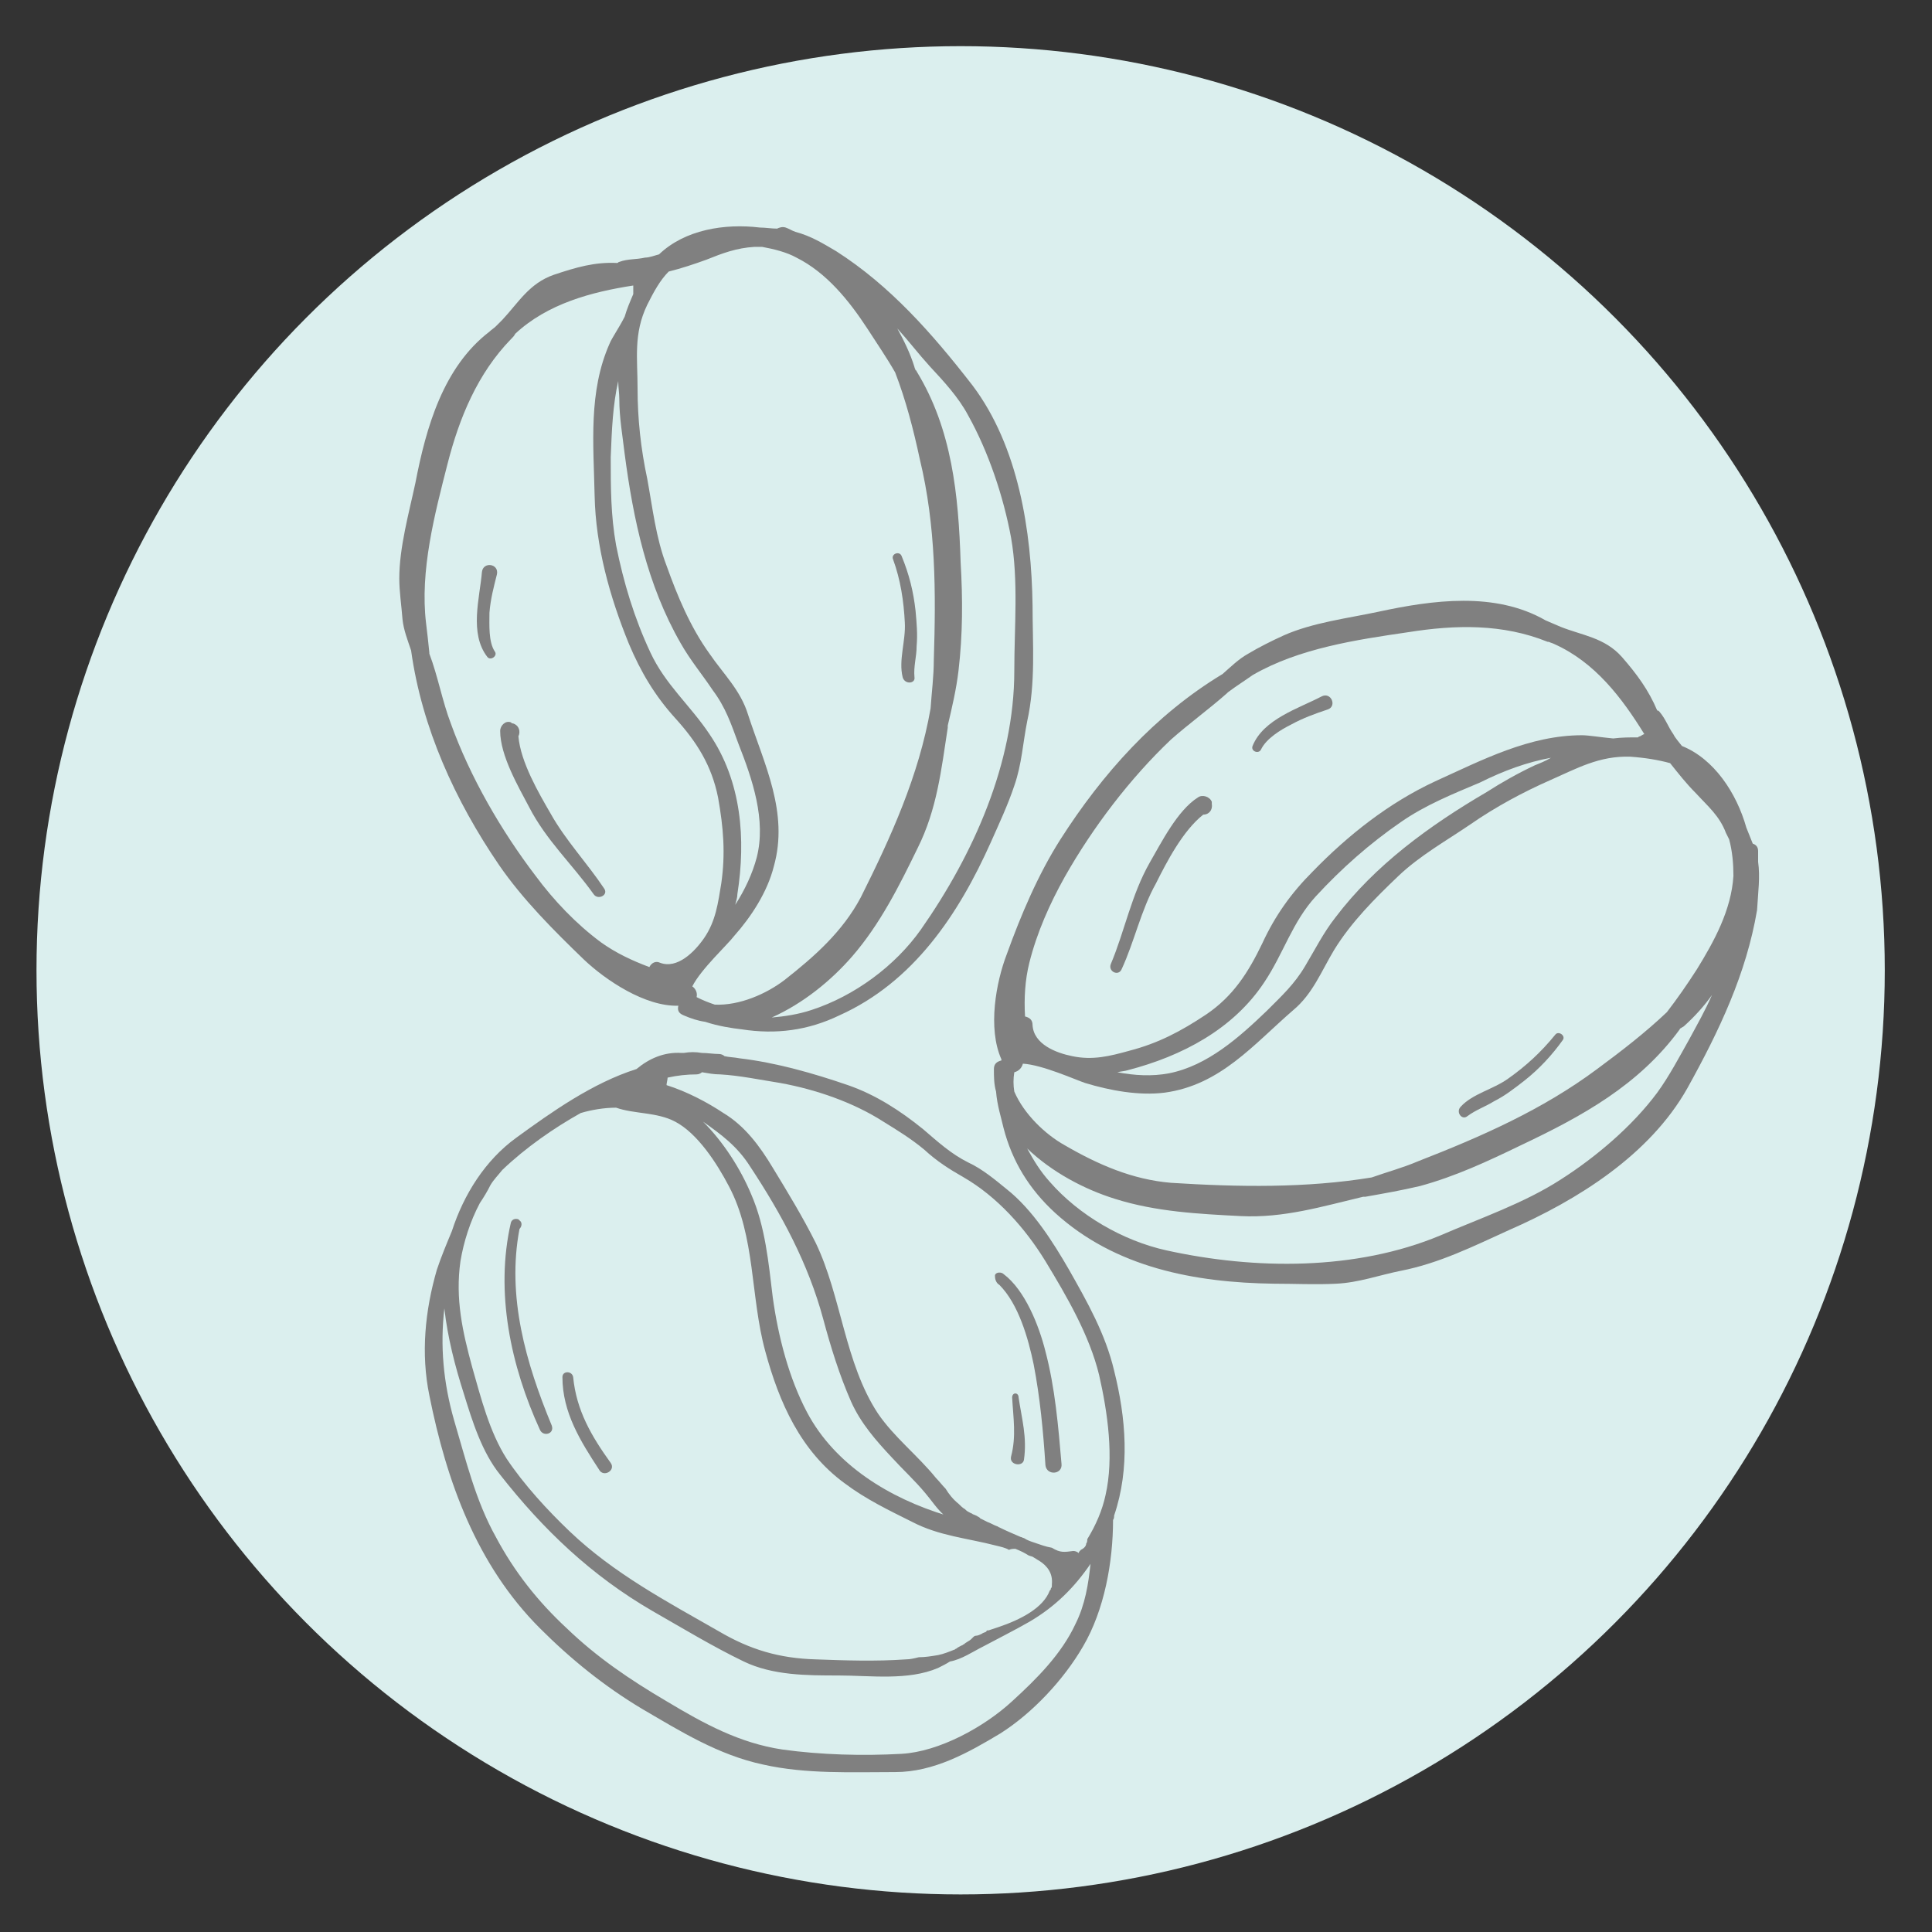 <?xml version="1.0" encoding="utf-8"?>
<!-- Generator: Adobe Illustrator 24.3.0, SVG Export Plug-In . SVG Version: 6.00 Build 0)  -->
<svg version="1.1" id="Layer_1" xmlns="http://www.w3.org/2000/svg" xmlns:xlink="http://www.w3.org/1999/xlink" x="0px" y="0px"
	 viewBox="0 0 180 180" style="enable-background:new 0 0 180 180;" xml:space="preserve">
<rect x="0" y="0" width="180" height="180" fill="#333333" stroke="none"/>
<style type="text/css">
	.st0{fill:#DBEFEE;}
	.st1{fill:#808080;}
</style>
<circle class="st0" cx="89.5" cy="90.4" r="86.1"/>
<g>
	<g>
		<path class="st1" d="M163.8,80.3c0-0.3,0-0.7,0-1c0-0.4-0.2-0.6-0.5-0.7c-0.2-0.5-0.4-1-0.6-1.5c-0.9-3.2-3-6.4-6-7.6
			c-0.3-0.4-0.6-0.7-0.8-1.1c-0.5-0.7-0.7-1.4-1.3-2.1c-0.1-0.1-0.1-0.1-0.2-0.1c-0.8-1.9-1.9-3.4-3.3-5c-1.6-1.8-3.7-2-5.7-2.8
			c-0.2-0.1-0.5-0.2-0.7-0.3c-0.2-0.1-0.5-0.2-0.7-0.3c-4.7-2.7-10.5-1.9-15.6-0.8c-2.8,0.6-6.1,1-8.8,2.2c-1.1,0.5-2.3,1.1-3.3,1.7
			c-0.9,0.5-1.6,1.2-2.4,1.9c-6.3,3.8-11.2,9.3-15.1,15.4c-2.1,3.3-3.7,7.1-5,10.7c-1,2.6-1.8,6.9-0.5,9.8c0,0,0,0,0,0.1
			c-0.4,0.1-0.7,0.3-0.7,0.8c0,0.7,0,1.4,0.2,2.1c0.1,1.3,0.5,2.5,0.7,3.4c0.8,3.1,2.4,5.7,4.8,7.9c5.6,5.1,13,6.5,20.4,6.6
			c1.9,0,3.9,0.1,5.8,0c2.1-0.1,4-0.8,6-1.2c3.6-0.7,6.8-2.3,10.1-3.8c6.4-2.8,13.1-7,16.6-13.2c3-5.4,5.5-10.7,6.5-16.6
			C163.8,83.1,164,81.7,163.8,80.3z M116.7,62.9c4.3-2.5,9.7-3.3,14.5-4c4.4-0.7,8.8-0.8,13,0.9c0,0,0,0,0,0c0,0,0.1,0,0.1,0
			c0.2,0.1,0.3,0.1,0.5,0.2c3.8,1.7,6.3,5,8.4,8.4c0,0,0,0,0,0c-0.1,0-0.2,0.1-0.4,0.2c-0.1,0-0.2,0.1-0.2,0.1c-0.8,0-1.5,0-2.3,0.1
			c-1.1-0.1-2.3-0.3-2.9-0.3c-4.9,0-9.3,2.3-13.7,4.3c-4.3,2-8.1,5-11.4,8.4c-2,2-3.5,4.1-4.7,6.7c-1.3,2.7-2.7,4.9-5.2,6.6
			c-2.4,1.6-4.5,2.7-7.2,3.4c-1.8,0.5-3.4,0.9-5.3,0.5c-1.5-0.3-3.6-1.1-3.7-2.9c0-0.5-0.3-0.7-0.7-0.8c-0.1-1.7,0-3.4,0.4-5
			c0.7-2.8,1.9-5.5,3.3-8c2.6-4.6,6.1-9.2,9.9-12.8c1.7-1.5,3.5-2.8,5.2-4.3c0,0,0.1-0.1,0.1-0.1C115.2,63.9,116,63.4,116.7,62.9z
			 M144.5,70.6c-0.5,0.3-1,0.5-1.5,0.7c-1.5,0.7-3.1,1.6-4.5,2.5c-5.3,3.1-10.4,6.8-14.1,11.7c-1.1,1.4-1.9,3-2.8,4.5
			c-1,1.7-2.2,2.8-3.6,4.2c-2.5,2.4-5.5,5.1-9.1,5.8c-1.6,0.3-3.2,0.2-4.8-0.1c0.4-0.1,0.7-0.1,1-0.2c5-1.3,9.8-3.8,12.7-8.2
			c1.8-2.7,2.6-5.6,4.8-8c2.4-2.6,5-4.9,7.9-6.9c2.3-1.6,4.8-2.6,7.4-3.7C140.1,71.8,142.3,71,144.5,70.6z M109.1,110.2
			c-3.6-0.3-6.8-1.7-9.9-3.5c-1.8-1-3.8-2.9-4.7-5c-0.1-0.6-0.1-1.2,0-1.8c0.4-0.1,0.7-0.4,0.8-0.8c1.8,0.1,4.9,1.5,5.8,1.8
			c2.3,0.7,5,1.2,7.4,0.9c5.2-0.7,8.3-4.5,12-7.7c1.8-1.5,2.6-3.6,3.8-5.6c1.6-2.6,3.8-4.8,6-6.9c2-1.9,4.5-3.3,6.7-4.8
			c2.3-1.6,4.9-3,7.4-4.1c2.5-1.1,4.6-2.3,7.5-2.2c1.4,0.1,2.6,0.3,3.7,0.6c0.8,1,1.5,1.9,2.4,2.8c1.1,1.2,2.2,2.1,2.8,3.7
			c0.1,0.2,0.2,0.4,0.3,0.6c0.3,1.1,0.4,2.3,0.4,3.4c-0.2,3.2-1.8,6.1-3.4,8.7c-0.9,1.4-1.8,2.7-2.8,4c-2,1.9-4.2,3.6-6.5,5.3
			c-5.1,3.8-10.8,6.3-16.7,8.6c-1.4,0.6-2.9,1-4.3,1.5C121.7,110.7,115.4,110.6,109.1,110.2z M154.4,101.8c-2.3,3.1-5.7,6-9,8.1
			c-3.4,2.2-7.5,3.6-11.2,5.2c-7.9,3.3-17.3,3.2-25.5,1.4c-4.1-0.9-8.2-3.3-10.9-6.4c-0.9-1-1.5-2-2.1-3.1c2.3,2.2,5.3,3.8,8.2,4.7
			c3.8,1.2,7.8,1.4,11.7,1.6c4,0.2,7.6-0.9,11.4-1.8c0.1,0,0.1,0,0.2,0c1.7-0.3,3.4-0.6,5.1-1c3.3-0.9,6.3-2.3,9.4-3.8
			c5.7-2.7,11-5.6,14.8-10.8c0,0,0-0.1,0.1-0.1c0.1-0.1,0.2-0.1,0.3-0.2c1-0.9,1.9-1.9,2.6-2.9c-0.6,1.4-1.4,2.8-2.1,4.1
			C156.5,98.4,155.5,100.3,154.4,101.8z"/>
		<path class="st1" d="M111.6,74.3c-1.9,1.2-3.4,4.2-4.5,6.1c-1.7,3-2.3,6.3-3.6,9.4c-0.3,0.7,0.7,1.2,1,0.5c1.2-2.6,1.8-5.5,3.2-8
			c1-2,2.5-4.9,4.4-6.4c0.5,0,0.9-0.4,0.8-1c0-0.1,0-0.1,0-0.2C112.7,74.2,112,74,111.6,74.3z"/>
		<path class="st1" d="M116.7,69.5c-0.2,0.5,0.6,0.8,0.8,0.3c0.5-1,1.8-1.8,2.8-2.3c1.1-0.6,2.2-1,3.4-1.4c0.9-0.3,0.3-1.7-0.6-1.2
			C121,66,117.7,67,116.7,69.5z"/>
		<path class="st1" d="M136.7,104c0.8-0.6,1.7-0.9,2.5-1.4c1-0.5,1.9-1.2,2.8-1.9c1.4-1.1,2.6-2.4,3.6-3.8c0.3-0.4-0.4-0.9-0.7-0.5
			c-1.3,1.6-2.7,2.9-4.4,4.1c-1.4,1-3.3,1.4-4.4,2.6C135.6,103.6,136.2,104.4,136.7,104z"/>
		<path class="st1" d="M103.8,127.7c-0.8-3.4-2.5-6.4-4.2-9.4c-1.5-2.6-3.4-5.6-5.8-7.5c-1.1-0.9-2.3-1.9-3.6-2.5
			c-1.6-0.8-2.8-1.9-4.2-3.1c-2.1-1.7-4.4-3.2-7-4.1c-3.2-1.1-6.7-2.1-10.1-2.5c-0.5-0.1-1-0.1-1.4-0.2c-0.1-0.1-0.3-0.2-0.5-0.2
			c-0.5,0-1.1-0.1-1.6-0.1c-0.6-0.1-1.1-0.1-1.7,0c-0.1,0-0.1,0-0.2,0c-1.6-0.1-3,0.5-4.2,1.5c-4.1,1.3-7.9,4-11.2,6.4
			c-2.9,2.1-4.9,5.3-6,8.7c-0.5,1.2-1,2.4-1.4,3.6c-1.1,3.8-1.5,7.8-0.7,11.7c1.6,8,4.4,15.8,10.3,21.7c2.9,2.9,6,5.4,9.5,7.5
			c3.6,2.1,7.1,4.3,11.3,5.2c4,0.9,8.2,0.7,12.3,0.7c3.6,0,6.8-1.8,9.8-3.6c3-1.9,5.9-5,7.7-8.1c2-3.4,2.8-7.9,2.8-11.8
			c0.1-0.1,0.1-0.3,0.1-0.4C105.3,136.8,104.9,132.1,103.8,127.7z M72.7,100.9c3.3,0.6,6.8,1.8,9.6,3.6c1.3,0.8,2.6,1.6,3.8,2.6
			c1.2,1.1,2.3,1.8,3.7,2.6c3.1,1.8,5.7,4.7,7.6,7.8c2,3.3,4.1,6.9,5,10.6c0.8,3.5,1.4,7.7,0.6,11.2c-0.3,1.4-0.9,2.8-1.7,4.1
			c0,0.1,0,0.3-0.1,0.4c0,0.3-0.3,0.5-0.5,0.6c-0.1,0.1-0.2,0.2-0.2,0.3c-0.1-0.1-0.3-0.2-0.5-0.2c-0.8,0.1-1.2,0.2-2-0.3
			c-0.6-0.1-1.1-0.3-1.7-0.5c-0.3-0.1-0.6-0.2-0.9-0.4c-0.1,0-0.2-0.1-0.3-0.1c-0.7-0.3-1.4-0.6-2-0.9c-0.1,0-0.1-0.1-0.2-0.1
			c-0.3-0.1-0.6-0.3-0.9-0.4c-0.2-0.1-0.4-0.2-0.6-0.3c0,0-0.1,0-0.1-0.1c-0.1,0-0.1-0.1-0.2-0.1c-0.1-0.1-0.2-0.1-0.4-0.2
			c-0.1,0-0.1-0.1-0.2-0.1c-0.2-0.1-0.4-0.2-0.5-0.3c0,0-0.1-0.1-0.1-0.1c-0.2-0.1-0.4-0.3-0.6-0.5c-0.5-0.4-0.9-0.9-1.2-1.4
			c-0.3-0.3-0.6-0.7-0.9-1c-1.7-2.1-3.9-3.8-5.4-6c-3.1-4.7-3.4-10.9-5.8-15.9c-1.2-2.4-2.6-4.7-4-7c-1.2-2-2.6-3.9-4.6-5.1
			c-1.5-1-3.4-2-5.3-2.6c0-0.2,0.1-0.5,0.1-0.7c0.9-0.2,1.8-0.3,2.7-0.3c0.2,0,0.4-0.1,0.5-0.2c0.6,0.1,1.1,0.2,1.7,0.2
			C68.9,100.2,70.8,100.6,72.7,100.9z M88.2,141.2c-5.3-1.6-10.4-4.7-13-9.6c-1.7-3.2-2.7-7.1-3.2-10.7c-0.4-3.3-0.7-6.6-2-9.6
			c-1-2.4-2.6-4.9-4.5-6.8c1.7,1.2,3.2,2.3,4.4,4.2c2.9,4.4,5.4,9,6.8,14.2c0.7,2.6,1.5,5.2,2.6,7.7c0.9,2,2.3,3.6,3.8,5.2
			c1,1.1,2.1,2.1,3.1,3.3c0.6,0.7,1.1,1.5,1.8,2.1C88.1,141.1,88.1,141.2,88.2,141.2z M60.7,100.7C60.7,100.7,60.7,100.7,60.7,100.7
			C60.7,100.7,60.7,100.7,60.7,100.7C60.7,100.7,60.7,100.7,60.7,100.7z M54.1,103.7c1-0.3,2.2-0.5,3.3-0.5c1.7,0.6,3.8,0.4,5.5,1.3
			c2.1,1.1,3.9,3.9,5,6c2.5,4.7,2,10.3,3.4,15.4c1.3,4.8,3.3,9.3,7.4,12.3c2,1.5,4.1,2.5,6.3,3.6c2.5,1.3,5.1,1.5,7.8,2.2
			c0.4,0.1,0.9,0.2,1.2,0.4c0.2-0.1,0.4-0.1,0.6-0.1c0.5,0.2,0.9,0.4,1.2,0.6c0.2,0.1,0.4,0.1,0.5,0.2c0,0,0,0,0,0
			c0.2,0.1,0.3,0.2,0.5,0.3c0.8,0.5,1.3,1.2,1.2,2.2c0,0,0,0.1,0,0.1l0,0c0,0.1,0,0.2-0.1,0.3c0,0.1,0,0.1-0.1,0.2
			c-0.6,1.6-2.7,2.7-4.8,3.4c-0.3,0.1-0.6,0.2-0.9,0.3c0,0,0,0-0.1,0c0,0-0.1,0-0.1,0.1c-0.1,0.1-0.3,0.1-0.4,0.2
			c-0.2,0.1-0.4,0.2-0.6,0.2c-0.1,0-0.2,0.1-0.2,0.1c-0.1,0.1-0.1,0.1-0.2,0.2c-0.2,0.2-0.5,0.3-0.7,0.5c-0.1,0-0.1,0.1-0.2,0.1
			c-0.2,0.1-0.4,0.2-0.5,0.3c-0.1,0-0.1,0.1-0.2,0.1c-0.5,0.2-1,0.4-1.5,0.5c-0.6,0.1-1.2,0.2-1.8,0.2c-0.4,0.1-0.8,0.2-1.2,0.2
			c-2.8,0.2-5.7,0.1-8.4,0c-3.4-0.1-6.1-0.9-9-2.6c-4.9-2.8-9.8-5.4-13.9-9.3c-2.1-2-4.3-4.4-5.9-6.8c-1.6-2.5-2.4-5.7-3.2-8.5
			c-0.9-3.3-1.6-6.4-1.1-9.9c0.3-1.8,0.9-3.7,1.8-5.4c0.4-0.6,0.7-1.1,1-1.7c0.3-0.5,0.7-0.9,1.1-1.4
			C49,106.9,51.6,105.1,54.1,103.7z M100.2,151.3c-1.3,2.8-3.6,5.1-5.9,7.2c-2.6,2.4-6.8,4.7-10.3,4.9c-3.6,0.2-7.5,0.1-11.1-0.4
			c-4-0.6-7.3-2.4-10.8-4.5c-3.4-2-6.5-4.1-9.3-6.8c-2.7-2.5-4.9-5.3-6.6-8.5c-1.9-3.4-2.8-7.2-3.9-10.9c-1-3.5-1.3-6.9-0.9-10.4
			c0.3,2.7,1,5.4,1.8,7.9c0.8,2.6,1.7,5.5,3.4,7.6c4,5.1,8.5,9.4,14.2,12.7c2.8,1.6,5.6,3.3,8.5,4.7c2.7,1.3,5.9,1.3,8.8,1.3
			c3,0,6.5,0.5,9.3-0.7c0.4-0.2,0.8-0.4,1.1-0.6c1.1-0.2,2.1-0.9,3.1-1.4c1.5-0.8,2.9-1.5,4.3-2.3c2.4-1.4,4.2-3.2,5.7-5.4
			C101.4,147.6,101.1,149.5,100.2,151.3z"/>
		<path class="st1" d="M50.3,133.2c0.3,0.7,1.4,0.4,1.1-0.4c-2.4-5.8-4.2-12-3-18.3c0.2-0.2,0.3-0.6,0-0.8c0,0-0.1-0.1-0.1-0.1
			c-0.3-0.1-0.6,0-0.7,0.3C46.1,120.4,47.6,127.3,50.3,133.2z"/>
		<path class="st1" d="M56.9,136.3c-1.8-2.5-3.2-4.9-3.5-8c-0.1-0.6-1-0.6-1,0c0,3.3,1.7,6,3.4,8.6C56.2,137.7,57.4,137,56.9,136.3z
			"/>
		<path class="st1" d="M93.1,119.7c1.8,1.8,2.7,5,3.2,7.4c0.6,3.1,0.9,6.3,1.1,9.4c0.1,1,1.6,0.9,1.5-0.1c-0.3-3.5-0.6-7.1-1.5-10.5
			c-0.6-2.4-1.9-5.7-3.9-7.2c-0.2-0.2-0.7-0.2-0.8,0.1c0,0,0,0.1,0,0.1C92.7,119.3,92.9,119.6,93.1,119.7z"/>
		<path class="st1" d="M94.3,130.2c0.1,1.9,0.4,3.6-0.1,5.5c-0.2,0.8,1.1,1,1.2,0.3c0.3-2.1-0.2-3.8-0.5-5.8
			C94.9,129.7,94.3,129.7,94.3,130.2z"/>
		<path class="st1" d="M74.1,21.6c-0.3-0.1-0.6-0.3-0.9-0.4c-0.3-0.1-0.6,0-0.8,0.1c-0.5,0-1.1-0.1-1.6-0.1c-3.3-0.4-7,0.2-9.4,2.5
			c-0.4,0.1-0.9,0.3-1.3,0.3c-0.9,0.2-1.6,0.1-2.4,0.4c-0.1,0-0.1,0.1-0.2,0.1c-2.1-0.1-3.8,0.4-5.9,1.1c-2.3,0.8-3.3,2.6-4.8,4.2
			c-0.2,0.2-0.4,0.4-0.6,0.6c-0.2,0.2-0.4,0.3-0.6,0.5c-4.3,3.3-5.9,8.9-6.9,14.1c-0.6,2.8-1.5,6-1.5,8.9c0,1.2,0.2,2.5,0.3,3.8
			c0.1,1,0.5,2,0.8,2.9c1,7.2,4.1,14,8.2,20c2.2,3.2,5.1,6.1,7.9,8.8c2,1.9,5.7,4.4,8.8,4.3c0,0,0,0,0,0c-0.1,0.4,0,0.7,0.5,0.9
			c0.7,0.3,1.3,0.5,2,0.6c1.2,0.4,2.5,0.6,3.4,0.7c3.2,0.5,6.2,0.1,9.1-1.3c6.9-3.1,11.1-9.4,14.1-16.1c0.8-1.8,1.6-3.5,2.2-5.3
			c0.7-2,0.8-4,1.2-6c0.8-3.6,0.5-7.2,0.5-10.8c-0.1-6.9-1.3-14.8-5.6-20.5c-3.8-4.9-7.7-9.3-12.7-12.5C76.7,22.7,75.6,22,74.1,21.6
			z M39.7,58.1c-0.6-4.9,0.8-10.2,2-14.9c1.1-4.3,2.8-8.4,5.9-11.6c0,0,0,0,0,0c0,0,0.1-0.1,0.1-0.1c0.1-0.1,0.2-0.2,0.3-0.4
			c3-2.8,7.1-3.9,11-4.5c0,0,0,0,0,0c0,0.1,0,0.2,0,0.5c0,0.1,0,0.2,0,0.3c-0.3,0.7-0.6,1.4-0.8,2.1c-0.5,1-1.2,2-1.4,2.5
			c-2,4.5-1.5,9.4-1.4,14.2c0.1,4.7,1.4,9.4,3.2,13.8c1.1,2.6,2.4,4.8,4.3,6.9c2,2.2,3.4,4.4,4,7.4c0.5,2.8,0.7,5.2,0.3,8
			c-0.3,1.8-0.5,3.5-1.6,5.1c-0.9,1.3-2.5,2.9-4.1,2.3c-0.4-0.2-0.8,0-1,0.4c-1.6-0.6-3.1-1.3-4.5-2.3c-2.3-1.7-4.4-3.9-6.1-6.2
			c-3.2-4.2-6.1-9.2-7.9-14.2c-0.8-2.1-1.2-4.4-2-6.5c0,0,0-0.1,0-0.1C39.9,59.8,39.8,58.9,39.7,58.1z M57.6,35.5
			c0,0.6,0.1,1.1,0.1,1.7c0,1.7,0.3,3.4,0.5,5.1c0.8,6.1,2.1,12.2,5.2,17.6c0.9,1.6,2,2.9,3,4.4c1.2,1.6,1.7,3.1,2.4,5
			c1.3,3.3,2.6,7.1,1.7,10.6c-0.4,1.5-1.1,3-2,4.4c0.1-0.4,0.2-0.7,0.2-1c0.8-5.1,0.4-10.5-2.6-14.9c-1.8-2.7-4.1-4.6-5.5-7.6
			c-1.5-3.2-2.5-6.5-3.2-10c-0.5-2.8-0.5-5.4-0.5-8.2C57,40,57.1,37.7,57.6,35.5z M80.2,83.6c-1.7,3.2-4.3,5.5-7.1,7.7
			c-1.7,1.3-4.2,2.4-6.5,2.3c-0.6-0.2-1.1-0.4-1.7-0.7c0.1-0.4-0.1-0.8-0.4-1c0.8-1.6,3.3-3.9,3.9-4.7c1.6-1.8,3.1-4.1,3.7-6.5
			c1.4-5-0.9-9.5-2.4-14.1c-0.7-2.3-2.3-3.8-3.6-5.7c-1.8-2.5-3-5.4-4-8.2c-1-2.6-1.3-5.4-1.8-8.1c-0.6-2.8-0.9-5.6-0.9-8.4
			c0-2.8-0.4-5.1,0.9-7.8c0.6-1.2,1.2-2.3,2-3.1c1.2-0.3,2.4-0.7,3.5-1.1c1.5-0.6,2.8-1.1,4.5-1.2c0.2,0,0.5,0,0.7,0
			c1.1,0.2,2.3,0.5,3.2,1c2.8,1.4,4.9,4,6.6,6.6c0.9,1.4,1.8,2.7,2.6,4.1c1,2.6,1.7,5.3,2.3,8.1c1.5,6.2,1.5,12.4,1.3,18.7
			c0,1.5-0.2,3-0.3,4.5C85.6,72.3,83,78,80.2,83.6z M90.2,38.7c1.9,3.4,3.3,7.6,4,11.4c0.7,4,0.3,8.3,0.3,12.4
			c0,8.6-3.8,17.1-8.7,24.1c-2.4,3.4-6.2,6.2-10.2,7.5c-1.2,0.4-2.5,0.6-3.7,0.7c2.9-1.3,5.5-3.4,7.5-5.7c2.6-3,4.4-6.6,6.1-10.1
			c1.8-3.6,2.2-7.3,2.8-11.2c0-0.1,0-0.1,0-0.2c0.4-1.7,0.8-3.4,1-5.1c0.4-3.4,0.4-6.7,0.2-10.1c-0.2-6.3-0.8-12.4-4.1-17.8
			c0,0,0-0.1-0.1-0.1c0-0.1-0.1-0.2-0.1-0.3c-0.4-1.3-1-2.5-1.6-3.6c1,1.1,2,2.4,3,3.5C87.9,35.5,89.3,37,90.2,38.7z"/>
	</g>
	<path class="st1" d="M46.6,68.1c0,2.3,1.7,5.2,2.7,7.1c1.6,3.1,4,5.3,6,8.1c0.4,0.6,1.4,0.1,1-0.5c-1.6-2.4-3.6-4.5-5-7
		c-1.1-1.9-2.8-4.8-3-7.2c0.2-0.4,0.1-1-0.5-1.2c-0.1,0-0.1,0-0.2-0.1C47.1,67.1,46.6,67.6,46.6,68.1z"/>
	<path class="st1" d="M45.4,61.2c0.3,0.4,1-0.1,0.7-0.5c-0.6-0.9-0.5-2.5-0.5-3.6c0.1-1.3,0.4-2.4,0.7-3.6c0.2-1-1.3-1.2-1.4-0.2
		C44.7,55.7,43.7,59,45.4,61.2z"/>
	<path class="st1" d="M85.2,63.1c-0.1-1,0.2-1.9,0.2-2.9c0.1-1.1,0-2.2-0.1-3.3c-0.2-1.8-0.6-3.4-1.3-5.1c-0.2-0.5-1-0.2-0.8,0.3
		c0.7,1.9,1,3.9,1.1,5.9c0.1,1.7-0.6,3.5-0.2,5.1C84.3,63.8,85.3,63.7,85.2,63.1z"/>
</g>
</svg>
